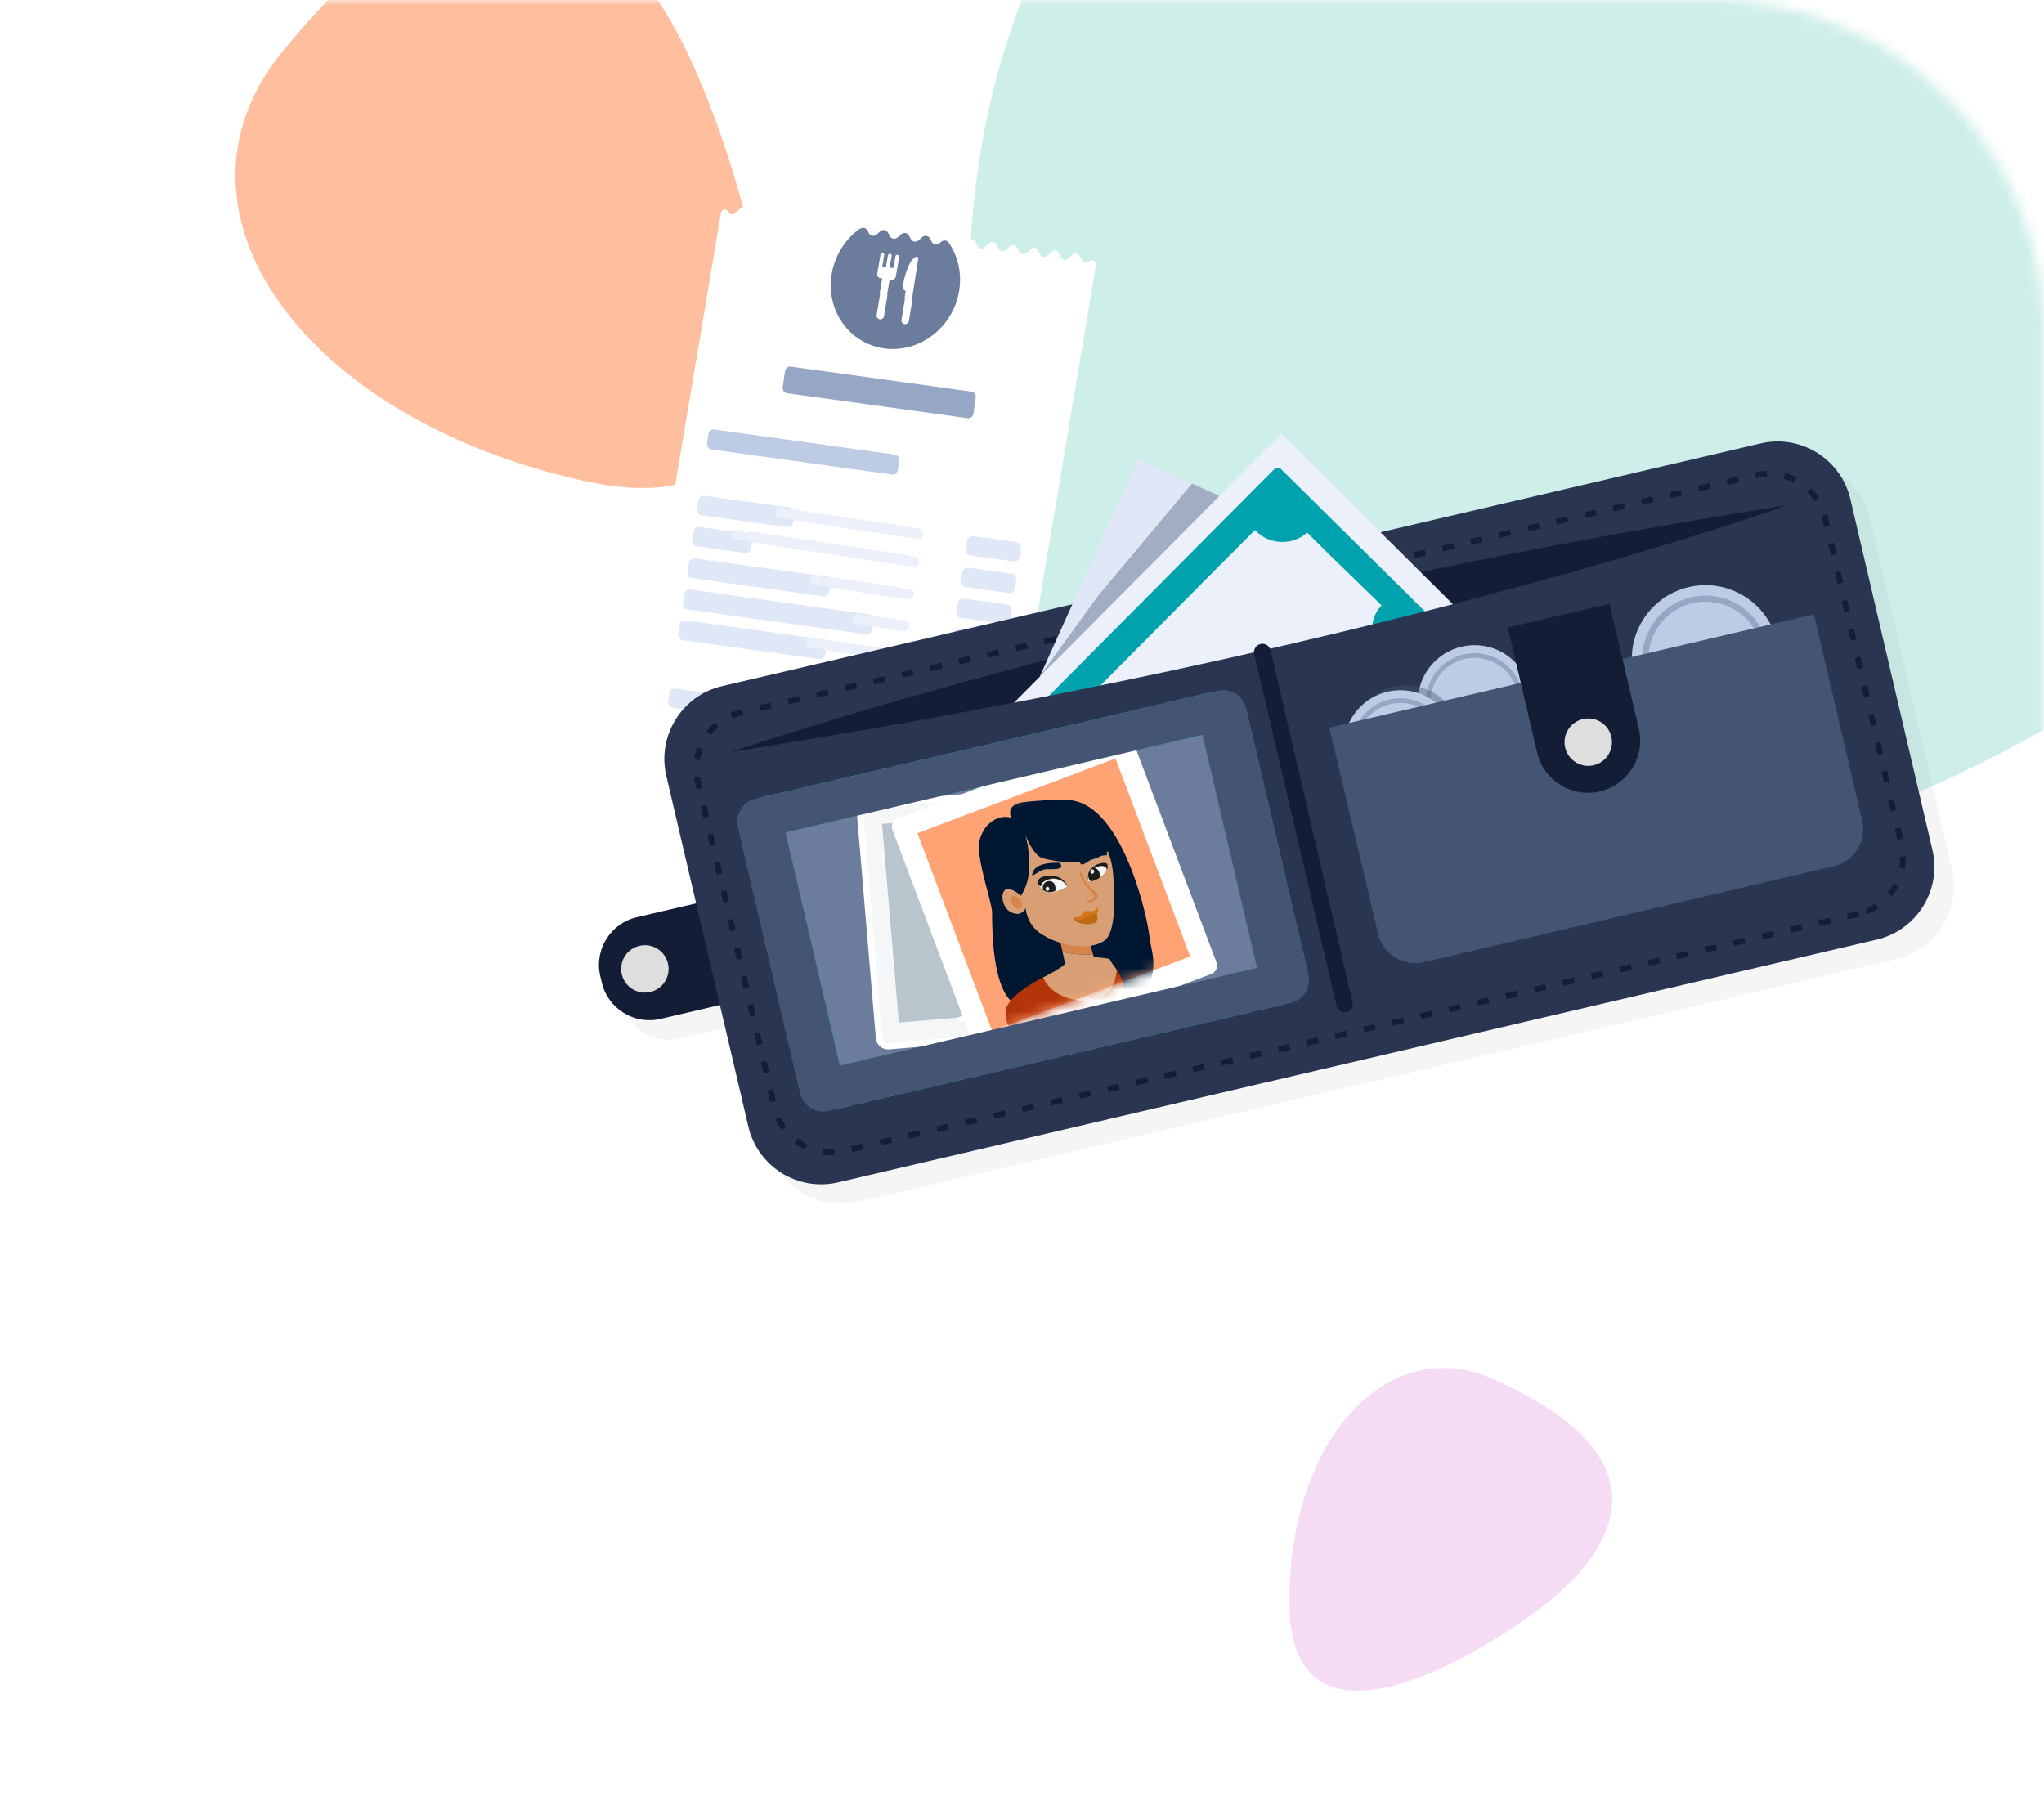 <?xml version="1.0" encoding="utf-8"?>
<svg xmlns="http://www.w3.org/2000/svg" width="191" height="170" viewBox="0 0 191 170" fill="none">
<mask id="mask0_429_43868" style="mask-type:alpha" maskUnits="userSpaceOnUse" x="0" y="0" width="191" height="170">
<path d="M0 0H160C177.121 0 191 13.879 191 31V170H0V0Z" fill="#D9D9D9"/>
</mask>
<g mask="url(#mask0_429_43868)">
<g clip-path="url(#clip0_429_43868)">
<path d="M92.004 45.339C80.244 -27.802 142.812 -46.545 169.042 -37.128C195.319 -27.711 248.055 30.482 199.82 62.755C151.586 95.029 98.757 87.075 92.004 45.339Z" fill="#CEEEE9"/>
<path d="M139.576 128.893C157.264 136.801 149.836 145.738 144.079 150.183C138.276 154.628 120.728 165.344 120.496 150.09C120.264 134.882 129.456 124.401 139.576 128.893Z" fill="#F5DBF4"/>
<path d="M26.392 4.816C47.537 -21.148 59.673 -5.266 64.761 6.066C69.849 17.397 80.678 50.767 54.492 44.922C28.306 39.123 14.303 19.628 26.392 4.816Z" fill="#FFBE9E"/>
</g>
<g filter="url(#filter0_d_429_43868)">
<path d="M66.097 17.538L66.112 17.565L66.135 17.544L66.097 17.538Z" fill="#F1F3F3"/>
<path d="M68.104 17.843L68.114 17.869L68.136 17.852L68.104 17.843Z" fill="#F1F3F3"/>
<path d="M70.104 18.156L70.115 18.177L70.137 18.16L70.104 18.156Z" fill="#F1F3F3"/>
<path d="M72.106 18.464L72.116 18.485L72.138 18.469L72.106 18.464Z" fill="#F1F3F3"/>
<path d="M74.112 18.768L74.122 18.794L74.139 18.777L74.112 18.768Z" fill="#F1F3F3"/>
<path d="M76.109 19.076L76.123 19.103L76.146 19.081L76.109 19.076Z" fill="#F1F3F3"/>
<path d="M78.11 19.384L78.125 19.411L78.147 19.389L78.11 19.384Z" fill="#F1F3F3"/>
<path d="M80.116 19.693L80.127 19.715L80.149 19.698L80.116 19.693Z" fill="#F1F3F3"/>
<path d="M82.117 20.002L82.128 20.023L82.15 20.006L82.117 20.002Z" fill="#F1F3F3"/>
<path d="M84.119 20.305L84.129 20.331L84.151 20.314L84.119 20.305Z" fill="#F1F3F3"/>
<path d="M86.12 20.613L86.135 20.635L86.153 20.618L86.12 20.613Z" fill="#F1F3F3"/>
<path d="M88.121 20.922L88.136 20.948L88.159 20.927L88.121 20.922Z" fill="#F1F3F3"/>
<path d="M90.127 21.231L90.138 21.252L90.16 21.235L90.127 21.231Z" fill="#F1F3F3"/>
<path d="M92.128 21.539L92.139 21.56L92.161 21.543L92.128 21.539Z" fill="#F1F3F3"/>
<path d="M94.13 21.842L94.14 21.869L94.162 21.852L94.13 21.842Z" fill="#F1F3F3"/>
<path d="M96.132 22.151L96.141 22.177L96.163 22.16L96.132 22.151Z" fill="#F1F3F3"/>
<path d="M98.133 22.459L98.148 22.481L98.165 22.463L98.133 22.459Z" fill="#F1F3F3"/>
<path d="M99.342 22.839L99.325 22.856C99.126 23.029 98.836 22.98 98.712 22.762L98.447 22.29C98.323 22.067 98.029 22.021 97.834 22.196L97.381 22.589C97.183 22.757 96.893 22.713 96.769 22.495L96.503 22.022C96.38 21.8 96.085 21.754 95.891 21.928L95.437 22.322C95.238 22.495 94.949 22.445 94.825 22.227L94.559 21.755C94.436 21.532 94.141 21.487 93.947 21.661L93.494 22.054C93.294 22.228 93.005 22.178 92.881 21.96L92.616 21.488C92.492 21.265 92.198 21.22 92.003 21.394L91.55 21.787C91.351 21.96 91.062 21.911 90.938 21.693L90.672 21.221C90.549 20.998 90.254 20.953 90.059 21.127L89.606 21.52C89.407 21.693 89.118 21.644 88.994 21.426L88.728 20.953C88.605 20.731 88.31 20.685 88.116 20.859L87.663 21.253C87.464 21.421 87.174 21.376 87.05 21.159L86.923 20.93C86.727 20.58 86.267 20.507 85.957 20.778L85.724 20.981C85.525 21.154 85.236 21.105 85.112 20.887L84.846 20.415C84.723 20.192 84.428 20.147 84.234 20.321L83.781 20.714C83.582 20.887 83.292 20.838 83.168 20.62L82.903 20.147C82.779 19.925 82.485 19.879 82.29 20.053L81.837 20.447C81.638 20.62 81.349 20.57 81.225 20.352L80.959 19.88C80.836 19.657 80.541 19.612 80.347 19.786L79.893 20.179C79.695 20.348 79.405 20.303 79.281 20.085L79.149 19.857C78.953 19.506 78.492 19.438 78.183 19.704L77.946 19.907C77.748 20.075 77.457 20.03 77.333 19.813L77.068 19.34C76.945 19.117 76.65 19.072 76.455 19.246L76.002 19.639C75.803 19.813 75.514 19.763 75.39 19.545L75.124 19.073C75.001 18.85 74.706 18.805 74.512 18.979L74.058 19.372C73.859 19.546 73.57 19.496 73.446 19.278L73.18 18.806C73.057 18.583 72.763 18.538 72.568 18.712L72.115 19.105C71.916 19.278 71.626 19.229 71.502 19.011L71.237 18.538C71.114 18.316 70.819 18.27 70.624 18.444L70.171 18.838C69.972 19.011 69.683 18.961 69.559 18.744L69.293 18.271C69.17 18.049 68.875 18.003 68.681 18.177L68.228 18.57C68.029 18.739 67.739 18.694 67.615 18.476L67.35 18.004C67.226 17.781 66.931 17.736 66.737 17.91L66.288 18.304C66.089 18.477 65.799 18.432 65.671 18.209C65.493 17.837 65.027 17.939 64.966 18.303L62.826 31.071L62.817 31.07L55.244 76.254C55.179 76.642 55.616 76.883 55.909 76.63C56.108 76.456 56.397 76.506 56.521 76.724L56.787 77.196C56.91 77.419 57.205 77.464 57.399 77.29L57.852 76.897C58.051 76.728 58.341 76.773 58.465 76.991L58.73 77.463C58.854 77.686 59.148 77.731 59.343 77.557L59.796 77.164C59.995 76.991 60.285 77.04 60.409 77.258L60.674 77.731C60.797 77.953 61.092 77.999 61.287 77.825L61.74 77.431C61.939 77.258 62.228 77.308 62.352 77.525L62.618 77.998C62.741 78.221 63.036 78.266 63.23 78.092L63.684 77.699C63.883 77.525 64.172 77.575 64.296 77.793L64.561 78.265C64.685 78.488 64.98 78.533 65.174 78.359L65.627 77.966C65.826 77.793 66.115 77.842 66.24 78.06L66.505 78.532C66.629 78.755 66.923 78.8 67.118 78.626L67.571 78.233C67.769 78.065 68.059 78.109 68.183 78.327L68.685 79.224L68.928 79.013L69.514 78.505C69.713 78.332 70.003 78.377 70.126 78.599L70.392 79.072C70.515 79.294 70.81 79.34 71.004 79.166L71.457 78.773C71.656 78.599 71.946 78.649 72.07 78.867L72.335 79.339C72.459 79.562 72.753 79.607 72.948 79.433L73.401 79.04C73.6 78.866 73.889 78.916 74.013 79.134L74.279 79.606C74.402 79.829 74.697 79.874 74.891 79.7L75.345 79.307C75.543 79.138 75.833 79.183 75.957 79.401L76.387 80.161L76.464 80.294L77.293 79.575C77.491 79.406 77.781 79.451 77.905 79.669L78.171 80.141C78.294 80.364 78.589 80.409 78.783 80.235L79.237 79.842C79.436 79.669 79.725 79.718 79.849 79.936L80.115 80.409C80.238 80.631 80.533 80.677 80.727 80.503L81.18 80.109C81.379 79.936 81.669 79.986 81.793 80.204L82.058 80.676C82.182 80.899 82.476 80.944 82.671 80.77L83.124 80.377C83.323 80.203 83.612 80.253 83.736 80.471L84.002 80.943C84.125 81.166 84.42 81.211 84.614 81.037L85.068 80.644C85.267 80.471 85.556 80.52 85.68 80.738L85.946 81.21C86.069 81.433 86.364 81.478 86.558 81.305L87.011 80.911C87.21 80.743 87.5 80.787 87.624 81.005L87.889 81.478C88.013 81.7 88.307 81.746 88.502 81.572L88.955 81.179C89.153 81.01 89.443 81.055 89.567 81.273C89.742 81.585 90.208 81.483 90.269 81.119L98.089 34.651L99.06 28.859L99.795 24.473L99.994 23.203C100.053 22.819 99.626 22.579 99.333 22.833L99.342 22.839Z" fill="white"/>
<path d="M89.133 81.945L89.117 81.923L89.095 81.94L89.133 81.945Z" fill="#F1F3F3"/>
<path d="M87.131 81.641L87.116 81.614L87.094 81.631L87.131 81.641Z" fill="#F1F3F3"/>
<path d="M85.125 81.332L85.115 81.306L85.093 81.323L85.125 81.332Z" fill="#F1F3F3"/>
<path d="M83.124 81.024L83.114 80.998L83.091 81.019L83.124 81.024Z" fill="#F1F3F3"/>
<path d="M81.123 80.716L81.107 80.694L81.09 80.711L81.123 80.716Z" fill="#F1F3F3"/>
<path d="M79.121 80.407L79.106 80.385L79.084 80.402L79.121 80.407Z" fill="#F1F3F3"/>
<path d="M77.12 80.099L77.105 80.077L77.082 80.094L77.12 80.099Z" fill="#F1F3F3"/>
<path d="M75.113 79.795L75.103 79.769L75.081 79.785L75.113 79.795Z" fill="#F1F3F3"/>
<path d="M73.112 79.487L73.102 79.46L73.079 79.482L73.112 79.487Z" fill="#F1F3F3"/>
<path d="M71.111 79.178L71.1 79.157L71.078 79.174L71.111 79.178Z" fill="#F1F3F3"/>
<path d="M69.11 78.87L69.094 78.848L69.077 78.865L69.11 78.87Z" fill="#F1F3F3"/>
<path d="M67.109 78.562L67.093 78.54L67.071 78.556L67.109 78.562Z" fill="#F1F3F3"/>
<path d="M65.107 78.258L65.092 78.231L65.07 78.248L65.107 78.258Z" fill="#F1F3F3"/>
<path d="M63.101 77.949L63.091 77.923L63.068 77.945L63.101 77.949Z" fill="#F1F3F3"/>
<path d="M61.1 77.641L61.089 77.619L61.067 77.636L61.1 77.641Z" fill="#F1F3F3"/>
<path d="M59.099 77.333L59.088 77.311L59.066 77.328L59.099 77.333Z" fill="#F1F3F3"/>
<path d="M57.096 77.029L57.082 77.002L57.065 77.02L57.096 77.029Z" fill="#F1F3F3"/>
<path d="M80.149 19.698L80.126 19.715L80.116 19.693L80.149 19.698Z" fill="#566F7C"/>
<path d="M82.15 20.006L82.128 20.023L82.117 20.002L82.15 20.006Z" fill="#566F7C"/>
<path d="M84.151 20.314L84.129 20.331L84.119 20.305L84.151 20.314Z" fill="#566F7C"/>
<path d="M85.548 20.997L85.391 21.134C85.162 21.33 84.827 21.279 84.684 21.023L84.485 20.669C84.342 20.413 84.002 20.361 83.778 20.558L83.43 20.861C83.202 21.058 82.866 21.007 82.723 20.75L82.525 20.397C82.382 20.14 82.042 20.089 81.818 20.286L81.47 20.589C81.241 20.785 80.906 20.734 80.763 20.478L80.564 20.124C80.421 19.868 80.081 19.816 79.857 20.013L79.51 20.317C79.281 20.513 78.945 20.462 78.802 20.205L78.645 19.922C78.509 19.681 78.199 19.619 77.966 19.785L77.896 19.8C76.085 21.134 75 23.402 75.268 25.776C75.656 29.165 78.653 31.472 81.968 30.936C85.283 30.4 87.656 27.215 87.272 23.827C87.152 22.783 86.786 21.843 86.236 21.052C86.07 20.846 85.775 20.811 85.563 20.994L85.548 20.997Z" fill="#6C7C9D"/>
<path d="M79.875 22.173C79.892 22.072 79.984 22.002 80.08 22.015C80.176 22.028 80.24 22.12 80.224 22.221L80.042 23.305L80.39 23.353L80.572 22.269C80.588 22.168 80.68 22.098 80.776 22.111C80.872 22.124 80.937 22.216 80.92 22.317L80.738 23.401L81.086 23.449L81.268 22.365C81.285 22.264 81.376 22.194 81.473 22.207C81.569 22.221 81.633 22.312 81.616 22.413L81.313 24.224C81.279 24.424 81.096 24.565 80.908 24.539L80.734 24.515L80.491 25.963L79.795 25.867L80.038 24.419L79.864 24.395C79.671 24.369 79.543 24.185 79.576 23.984L79.88 22.173L79.875 22.173Z" fill="white"/>
<path d="M79.849 25.843L80.538 25.938L80.209 27.925C80.176 28.125 79.996 28.266 79.805 28.24C79.615 28.214 79.487 28.03 79.52 27.83L79.849 25.843Z" fill="white"/>
<path d="M82.165 26.292L82.858 26.387L82.534 28.374C82.501 28.574 82.319 28.715 82.128 28.688C81.936 28.662 81.808 28.478 81.84 28.278L82.165 26.292Z" fill="white"/>
<path d="M82.107 25.526C82.153 25.556 82.201 25.577 82.255 25.585L82.233 25.582L82.115 26.305L82.806 26.401L82.924 25.677L83.409 22.551C83.413 22.527 83.408 22.502 83.398 22.476C83.388 22.456 83.372 22.434 83.347 22.416C83.323 22.398 83.3 22.39 83.273 22.386C83.246 22.382 83.218 22.383 83.193 22.395C82.364 22.718 81.96 25.111 81.96 25.111C81.943 25.157 81.939 25.21 81.945 25.265C81.951 25.314 81.97 25.366 81.996 25.408C82.026 25.451 82.061 25.49 82.108 25.521L82.107 25.526Z" fill="white"/>
<path d="M88.375 34.997L71.502 32.661C71.24 32.625 70.995 32.818 70.955 33.092L70.739 34.581C70.699 34.855 70.88 35.106 71.143 35.143L88.015 37.478C88.278 37.515 88.523 37.322 88.562 37.048L88.778 35.559C88.818 35.285 88.637 35.034 88.375 34.997Z" fill="#96A6C5"/>
<path d="M81.218 40.886L64.341 38.537C64.079 38.501 63.834 38.695 63.794 38.971L63.67 39.832C63.631 40.108 63.811 40.362 64.074 40.398L80.951 42.747C81.214 42.783 81.459 42.589 81.499 42.313L81.622 41.452C81.662 41.176 81.481 40.922 81.218 40.886Z" fill="#BECBE4"/>
<path d="M71.436 45.831L63.409 44.726C63.146 44.69 62.901 44.88 62.861 45.152L62.737 45.997C62.697 46.268 62.878 46.517 63.141 46.553L71.168 47.658C71.431 47.694 71.676 47.503 71.716 47.232L71.84 46.387C71.879 46.116 71.699 45.867 71.436 45.831Z" fill="#E0E7F6"/>
<path d="M74.787 52.282L62.518 50.583C62.255 50.547 62.01 50.74 61.971 51.014L61.847 51.867C61.807 52.141 61.988 52.393 62.251 52.429L74.519 54.127C74.782 54.164 75.027 53.971 75.067 53.697L75.191 52.844C75.23 52.57 75.05 52.318 74.787 52.282Z" fill="#E0E7F6"/>
<path d="M74.449 58.149L61.652 56.376C61.389 56.34 61.144 56.532 61.104 56.807L60.98 57.661C60.941 57.935 61.121 58.187 61.384 58.224L74.181 59.996C74.444 60.033 74.689 59.84 74.729 59.566L74.853 58.711C74.892 58.437 74.712 58.185 74.449 58.149Z" fill="#E0E7F6"/>
<path d="M64.385 63.249L60.688 62.744C60.426 62.708 60.181 62.896 60.141 63.163L60.017 63.997C59.977 64.264 60.157 64.51 60.419 64.546L64.116 65.051C64.378 65.087 64.623 64.899 64.663 64.631L64.787 63.798C64.827 63.53 64.647 63.285 64.385 63.249Z" fill="#E0E7F6"/>
<path d="M78.822 55.821L62.078 53.491C61.815 53.455 61.57 53.649 61.531 53.925L61.407 54.785C61.367 55.062 61.548 55.315 61.811 55.352L78.554 57.681C78.817 57.718 79.062 57.523 79.102 57.247L79.225 56.387C79.265 56.111 79.084 55.857 78.822 55.821Z" fill="#E0E7F6"/>
<path d="M67.515 48.274L62.962 47.651C62.699 47.615 62.455 47.804 62.415 48.072L62.29 48.908C62.251 49.177 62.431 49.423 62.693 49.459L67.246 50.082C67.509 50.118 67.754 49.929 67.793 49.661L67.918 48.825C67.958 48.557 67.777 48.31 67.515 48.274Z" fill="#E0E7F6"/>
<path d="M92.602 49.062L88.514 48.504C88.252 48.468 88.007 48.656 87.968 48.924L87.843 49.759C87.803 50.027 87.984 50.273 88.246 50.309L92.333 50.867C92.595 50.903 92.84 50.715 92.88 50.447L93.004 49.612C93.044 49.345 92.864 49.098 92.602 49.062Z" fill="#E0E7F6"/>
<path d="M91.739 54.899L87.661 54.342C87.399 54.306 87.154 54.494 87.114 54.762L86.99 55.597C86.95 55.864 87.13 56.111 87.392 56.147L91.47 56.704C91.732 56.74 91.977 56.552 92.017 56.284L92.141 55.449C92.181 55.181 92.001 54.935 91.739 54.899Z" fill="#E0E7F6"/>
<path d="M90.883 60.684L86.782 60.123C86.519 60.087 86.275 60.275 86.235 60.543L86.111 61.378C86.071 61.646 86.251 61.892 86.513 61.928L90.615 62.489C90.877 62.524 91.121 62.336 91.161 62.068L91.286 61.234C91.326 60.966 91.145 60.719 90.883 60.684Z" fill="#E0E7F6"/>
<path d="M89.909 67.119L85.808 66.558C85.546 66.522 85.301 66.71 85.261 66.978L85.137 67.813C85.097 68.081 85.277 68.327 85.539 68.363L89.641 68.924C89.903 68.96 90.148 68.771 90.188 68.503L90.312 67.669C90.352 67.401 90.171 67.155 89.909 67.119Z" fill="#E0E7F6"/>
<path d="M91.313 57.775L87.226 57.216C86.964 57.18 86.719 57.368 86.679 57.636L86.555 58.471C86.515 58.739 86.695 58.985 86.957 59.021L91.045 59.58C91.307 59.615 91.552 59.427 91.591 59.159L91.716 58.325C91.756 58.057 91.575 57.811 91.313 57.775Z" fill="#E0E7F6"/>
<path d="M92.165 52.014L88.064 51.453C87.802 51.417 87.557 51.606 87.517 51.874L87.393 52.708C87.353 52.976 87.533 53.222 87.795 53.258L91.897 53.819C92.159 53.855 92.404 53.666 92.444 53.398L92.568 52.564C92.608 52.296 92.427 52.05 92.165 52.014Z" fill="#E0E7F6"/>
</g>
<path d="M72.952 47.933L73.19 47.969" stroke="#EBF0FA" stroke-linecap="round" stroke-linejoin="round"/>
<path d="M74.041 48.098L74.892 48.227" stroke="#EBF0FA" stroke-linecap="round" stroke-linejoin="round"/>
<path d="M75.315 48.291L85.101 49.775" stroke="#EBF0FA" stroke-linecap="round" stroke-linejoin="round"/>
<path d="M85.529 49.84L85.767 49.876" stroke="#EBF0FA" stroke-linecap="round" stroke-linejoin="round"/>
<path d="M76.246 54.211L76.484 54.247" stroke="#EBF0FA" stroke-linecap="round" stroke-linejoin="round"/>
<path d="M77.449 54.393L78.41 54.539" stroke="#EBF0FA" stroke-linecap="round" stroke-linejoin="round"/>
<path d="M78.895 54.612L84.192 55.416" stroke="#EBF0FA" stroke-linecap="round" stroke-linejoin="round"/>
<path d="M84.672 55.489L84.91 55.525" stroke="#EBF0FA" stroke-linecap="round" stroke-linejoin="round"/>
<path d="M75.82 60.066L76.058 60.102" stroke="#EBF0FA" stroke-linecap="round" stroke-linejoin="round"/>
<path d="M76.966 60.239L77.874 60.377" stroke="#EBF0FA" stroke-linecap="round" stroke-linejoin="round"/>
<path d="M78.331 60.447L83.338 61.206" stroke="#EBF0FA" stroke-linecap="round" stroke-linejoin="round"/>
<path d="M83.795 61.275L84.032 61.311" stroke="#EBF0FA" stroke-linecap="round" stroke-linejoin="round"/>
<path d="M80.203 57.853L80.441 57.889" stroke="#EBF0FA" stroke-linecap="round" stroke-linejoin="round"/>
<path d="M81.126 57.993L81.816 58.098" stroke="#EBF0FA" stroke-linecap="round" stroke-linejoin="round"/>
<path d="M82.158 58.149L83.879 58.41" stroke="#EBF0FA" stroke-linecap="round" stroke-linejoin="round"/>
<path d="M84.221 58.462L84.459 58.498" stroke="#EBF0FA" stroke-linecap="round" stroke-linejoin="round"/>
<path d="M68.944 49.984L69.181 50.02" stroke="#EBF0FA" stroke-linecap="round" stroke-linejoin="round"/>
<path d="M70.094 50.159L71.007 50.297" stroke="#EBF0FA" stroke-linecap="round" stroke-linejoin="round"/>
<path d="M71.464 50.366L84.678 52.37" stroke="#EBF0FA" stroke-linecap="round" stroke-linejoin="round"/>
<path d="M85.135 52.439L85.373 52.475" stroke="#EBF0FA" stroke-linecap="round" stroke-linejoin="round"/>
<path d="M66.631 65.231L66.868 65.267" stroke="#EBF0FA" stroke-linecap="round" stroke-linejoin="round"/>
<path d="M67.781 65.406L68.695 65.544" stroke="#EBF0FA" stroke-linecap="round" stroke-linejoin="round"/>
<path d="M69.151 65.613L82.365 67.617" stroke="#EBF0FA" stroke-linecap="round" stroke-linejoin="round"/>
<path d="M82.822 67.686L83.06 67.722" stroke="#EBF0FA" stroke-linecap="round" stroke-linejoin="round"/>
<g style="mix-blend-mode:multiply" opacity="0.04">
<path d="M130.82 51.56L166.339 43.258C170.096 42.38 173.854 44.713 174.732 48.469L182.397 81.239C183.275 84.995 180.942 88.752 177.184 89.63L80.146 112.311C76.389 113.189 72.631 110.856 71.752 107.1L69.098 95.75L63.554 97.046C61.097 97.62 58.639 96.094 58.064 93.638L57.923 93.034C57.348 90.577 58.875 88.12 61.332 87.546L66.876 86.25L64.088 74.33C63.209 70.574 65.543 66.817 69.3 65.939L102.038 58.287L108.149 44.729L115.774 48.166L115.781 48.169L121.556 42.358L130.82 51.56Z" fill="#0D0821"/>
</g>
<path d="M69.996 83.264L59.498 85.718C57.041 86.293 55.514 88.75 56.089 91.206L56.23 91.81C56.804 94.267 59.263 95.792 61.72 95.218L72.218 92.764C74.675 92.19 76.201 89.733 75.627 87.276L75.486 86.673C74.911 84.216 72.453 82.69 69.996 83.264Z" fill="#131D35"/>
<path d="M164.514 41.439L67.475 64.12C63.718 64.999 61.385 68.755 62.263 72.511L69.928 105.281C70.806 109.038 74.564 111.37 78.321 110.492L175.36 87.811C179.117 86.933 181.451 83.176 180.572 79.42L172.908 46.65C172.029 42.894 168.271 40.561 164.514 41.439Z" fill="#2A3551"/>
<path d="M173.688 85.403L78.775 107.578C77.398 107.874 75.959 107.62 74.766 106.871C73.573 106.121 72.721 104.935 72.391 103.566L65.213 73.058C64.89 71.669 65.131 70.208 65.883 68.996C66.635 67.785 67.837 66.921 69.226 66.593L164.083 44.41C165.474 44.089 166.935 44.333 168.147 45.086C169.359 45.84 170.223 47.042 170.55 48.43L177.683 78.939C178.003 80.328 177.761 81.787 177.009 82.998C176.257 84.209 175.057 85.074 173.67 85.403H173.688Z" stroke="#131D35" stroke-width="0.545" stroke-miterlimit="10" stroke-dasharray="1.09 1.64"/>
<path fill-rule="evenodd" clip-rule="evenodd" d="M68.186 70.304C68.186 70.304 109.03 56.318 167.094 47.191C167.094 47.191 130.537 60.521 68.186 70.304Z" fill="#131D35"/>
<path d="M97.191 63.165L98.166 60.995L101.003 54.703L106.321 42.905L113.946 46.343L115.761 47.163L121.89 49.926L122.775 50.327L125 51.321L129.114 53.181L130.154 53.646L129.98 54.038L129.442 55.232L128.913 56.409L128.238 57.904L125.192 64.651L97.191 63.165Z" fill="#E0E7F6"/>
<path d="M138.271 58.953L126.587 70.724L93.396 74.754L94.6 65.818L119.728 40.534L138.271 58.953Z" fill="#EBF0FA"/>
<path d="M126.204 68.508L131.996 62.672L135.134 59.518C135.142 59.378 135.142 59.238 135.134 59.098L134.906 58.87L119.61 43.744C119.464 43.73 119.318 43.73 119.172 43.744L94.19 68.873L93.588 73.359L114.785 52.023L116.609 50.199L117.266 49.534C117.847 50.159 118.637 50.55 119.487 50.635C120.337 50.718 121.188 50.489 121.881 49.989L122.136 49.761L122.766 50.391L124.298 51.904L128.548 56.035L128.913 56.39L129.105 56.582C128.7 56.991 128.419 57.506 128.293 58.068C128.164 58.684 128.194 59.324 128.38 59.925C128.567 60.526 128.904 61.07 129.36 61.505L119.327 71.535L126.204 68.508Z" fill="#00A3AD"/>
<g style="mix-blend-mode:multiply" opacity="0.4">
<path d="M113.946 46.343L112.176 48.13L110.598 49.716L107.944 52.397L106.311 54.029L100.866 59.518L99.252 61.141L97.191 63.165L102.581 55.716L109.814 47.072L111.383 45.194L113.946 46.343Z" fill="#445473"/>
</g>
<path fill-rule="evenodd" clip-rule="evenodd" d="M68.186 70.304C83.473 67.906 97.2 65.299 109.23 62.718C124.38 59.472 136.821 56.281 146.27 53.646C159.852 49.844 167.13 47.191 167.13 47.191L164.065 86.963L81.211 105.773L68.186 70.304Z" fill="#2A3551"/>
<path d="M159.368 68.453C163.171 68.453 166.254 65.371 166.254 61.569C166.254 57.767 163.171 54.685 159.368 54.685C155.565 54.685 152.482 57.767 152.482 61.569C152.482 65.371 155.565 68.453 159.368 68.453Z" fill="#BECBE4"/>
<path d="M159.368 67.195C162.476 67.195 164.996 64.676 164.996 61.569C164.996 58.462 162.476 55.944 159.368 55.944C156.26 55.944 153.741 58.462 153.741 61.569C153.741 64.676 156.26 67.195 159.368 67.195Z" stroke="#96A6C5" stroke-width="0.572" stroke-miterlimit="10"/>
<path d="M137.788 70.888C140.715 70.888 143.087 68.516 143.087 65.59C143.087 62.665 140.715 60.293 137.788 60.293C134.861 60.293 132.489 62.665 132.489 65.59C132.489 68.516 134.861 70.888 137.788 70.888Z" fill="#BECBE4"/>
<path d="M137.788 69.921C140.181 69.921 142.12 67.982 142.12 65.591C142.12 63.199 140.181 61.26 137.788 61.26C135.395 61.26 133.456 63.199 133.456 65.591C133.456 67.982 135.395 69.921 137.788 69.921Z" stroke="#96A6C5" stroke-width="0.44" stroke-miterlimit="10"/>
<g style="mix-blend-mode:multiply" opacity="0.4">
<path d="M131.367 74.653C134.294 74.653 136.666 72.282 136.666 69.356C136.666 66.43 134.294 64.058 131.367 64.058C128.44 64.058 126.068 66.43 126.068 69.356C126.068 72.282 128.44 74.653 131.367 74.653Z" fill="#445473"/>
</g>
<path d="M130.865 75.1C133.792 75.1 136.164 72.728 136.164 69.803C136.164 66.877 133.792 64.505 130.865 64.505C127.938 64.505 125.566 66.877 125.566 69.803C125.566 72.728 127.938 75.1 130.865 75.1Z" fill="#BECBE4"/>
<path d="M130.865 74.134C133.258 74.134 135.198 72.195 135.198 69.803C135.198 67.411 133.258 65.472 130.865 65.472C128.472 65.472 126.533 67.411 126.533 69.803C126.533 72.195 128.472 74.134 130.865 74.134Z" stroke="#96A6C5" stroke-width="0.44" stroke-miterlimit="10"/>
<path d="M125.803 94.585C125.605 94.626 125.399 94.588 125.228 94.479C125.058 94.37 124.937 94.199 124.891 94.002L117.193 61.086C117.157 60.889 117.198 60.686 117.308 60.518C117.418 60.35 117.587 60.231 117.782 60.184C117.977 60.138 118.182 60.167 118.356 60.267C118.53 60.367 118.658 60.53 118.716 60.721L126.387 93.646C126.412 93.746 126.417 93.85 126.402 93.952C126.386 94.055 126.35 94.152 126.295 94.24C126.241 94.328 126.169 94.404 126.084 94.463C126 94.522 125.904 94.564 125.803 94.585Z" fill="#131D35"/>
<path d="M60.26 92.762C61.484 92.762 62.476 91.77 62.476 90.546C62.476 89.322 61.484 88.33 60.26 88.33C59.036 88.33 58.044 89.322 58.044 90.546C58.044 91.77 59.036 92.762 60.26 92.762Z" fill="#DEDEDE"/>
<path d="M124.216 67.998L128.776 87.263C128.991 88.181 129.561 88.975 130.362 89.473C131.162 89.97 132.127 90.13 133.045 89.917L171.353 80.954C172.271 80.737 173.066 80.165 173.564 79.364C174.061 78.562 174.221 77.597 174.007 76.678L169.501 57.412L124.216 67.998Z" fill="#445473"/>
<path fill-rule="evenodd" clip-rule="evenodd" d="M140.898 58.643L143.634 70.323C143.93 71.582 144.713 72.674 145.813 73.356C146.913 74.038 148.239 74.256 149.499 73.961C150.76 73.666 151.851 72.882 152.533 71.783C153.216 70.683 153.434 69.358 153.138 68.098L150.402 56.427L140.898 58.643Z" fill="#131D35"/>
<path d="M148.414 71.572C149.638 71.572 150.63 70.58 150.63 69.356C150.63 68.132 149.638 67.14 148.414 67.14C147.19 67.14 146.197 68.132 146.197 69.356C146.197 70.58 147.19 71.572 148.414 71.572Z" fill="#DEDEDE"/>
<path d="M112.981 64.735L71.416 74.45C69.787 74.831 68.776 76.459 69.157 78.087L74.602 101.366C74.982 102.994 76.611 104.005 78.24 103.625L119.805 93.91C121.433 93.529 122.444 91.901 122.064 90.273L116.619 66.994C116.238 65.366 114.609 64.355 112.981 64.735Z" fill="#26B7A3"/>
<path d="M112.369 68.693L73.415 77.797L78.509 99.576L117.463 90.471L112.369 68.693Z" fill="#6C7C9D"/>
<path d="M101.991 73.503L81.15 75.26C80.688 75.299 80.346 75.705 80.385 76.166L82.142 96.999C82.181 97.461 82.587 97.804 83.049 97.765L103.889 96.008C104.351 95.969 104.694 95.563 104.655 95.102L102.897 74.269C102.858 73.807 102.452 73.464 101.991 73.503Z" fill="#F4F6F8" stroke="white" stroke-width="0.604" stroke-miterlimit="10"/>
<path d="M101 75.427L82.423 76.992L83.99 95.563L102.567 93.997L101 75.427Z" fill="#B9C5CC"/>
<path d="M93.086 93.938C92.995 93.938 90.779 94.667 89.201 95.187C90.603 95.753 92.121 95.971 93.625 95.821C95.129 95.672 96.575 95.16 97.838 94.33V94.257L93.086 93.938Z" fill="white"/>
<path d="M91.882 91.594L92.065 94.33C92.153 94.547 92.314 94.726 92.521 94.838C92.727 94.949 92.966 94.986 93.196 94.941C94.108 94.886 93.825 94.184 93.825 94.184L93.743 92.059L91.882 91.594Z" fill="#F1B399"/>
<path d="M89.155 85.431C88.982 85.256 88.758 85.14 88.516 85.101C88.273 85.062 88.024 85.1 87.805 85.212C86.939 85.577 87.385 86.981 87.915 87.628C88.052 87.772 88.226 87.874 88.418 87.923C88.61 87.973 88.812 87.968 89.002 87.91C89.191 87.851 89.36 87.741 89.491 87.591C89.621 87.441 89.707 87.259 89.739 87.063C89.869 86.768 89.881 86.434 89.773 86.13C89.664 85.827 89.443 85.576 89.155 85.431Z" fill="#F1B399"/>
<path d="M95.996 83.999C95.996 83.999 96.105 83.388 96.671 83.388C97.236 83.388 97.291 85.622 97.063 85.905C96.963 86.023 96.616 85.996 96.479 85.613L95.996 83.999Z" fill="#F1B399"/>
<path d="M96.315 82.586L97.017 86.954L96.552 87.948L91.253 87.765C91.253 87.765 89.721 86.224 89.511 85.85C89.301 85.477 89.228 85.467 89.228 85.467L89.146 82.222C89.146 82.222 91.28 81.31 91.317 81.31L94.053 81.009L95.357 81.2L96.315 82.586Z" fill="#F2D2C6"/>
<path d="M89.201 85.486C88.744 84.721 88.039 84.135 87.203 83.826C85.653 83.142 86.483 82.303 86.875 82.331C87.267 82.358 88.343 82.914 88.051 81.337C87.76 79.76 88.416 78.073 89.274 78.082C90.131 78.091 89.721 79.832 90.961 79.741C92.201 79.65 91.116 77.152 92.785 77.143C93.579 77.143 92.922 78.693 93.761 79.358C94.6 80.024 95.804 78.091 95.804 78.091C95.804 78.091 96.634 78.091 96.132 79.003C95.631 79.915 95.485 80.544 95.95 80.826C96.415 81.109 96.789 80.936 96.57 81.629C96.459 82.571 96.459 83.522 96.57 84.464C96.57 84.464 96.206 82.066 95.293 81.793C94.381 81.519 91.417 81.592 90.076 82.75C89.164 83.507 89.812 85.185 89.812 85.185L89.201 85.486Z" fill="#D9702A"/>
<path d="M92.055 82.859L92.165 83.169C92.165 83.169 91.609 83.169 91.134 83.945C91.134 83.945 90.861 83.881 90.879 83.771C90.954 83.515 91.108 83.288 91.319 83.125C91.531 82.961 91.788 82.868 92.055 82.859Z" fill="#D9702A"/>
<path d="M94.773 82.522V82.814C94.773 82.814 95.248 82.632 95.886 83.215C95.886 83.215 96.105 83.087 96.059 83.005C95.927 82.796 95.73 82.636 95.497 82.548C95.265 82.461 95.011 82.452 94.773 82.522Z" fill="#D9702A"/>
<path d="M89.921 85.331L90.022 85.522L89.456 85.777L89.347 85.632L89.921 85.331Z" fill="#D9702A"/>
<path d="M89.547 85.914L90.085 85.713C90.235 86.258 90.549 86.743 90.985 87.103C91.421 87.462 91.957 87.677 92.521 87.719C94.5 87.865 94.345 86.671 94.345 86.671L95.093 86.607C95.093 86.607 95.804 87.747 96.917 86.552C96.917 86.552 98.44 87.09 98.103 88.376H98.477C98.458 89.01 98.227 89.621 97.82 90.108L98.422 90.053C98.422 90.053 97.802 92.324 94.409 92.543C93.447 92.594 92.495 92.324 91.703 91.777C90.91 91.229 90.322 90.433 90.031 89.516L89.903 89.361L89.748 89.671C89.57 89.405 89.458 89.101 89.424 88.783C89.388 88.466 89.431 88.144 89.547 87.847C89.756 87.219 89.756 86.541 89.547 85.914Z" fill="#D9702A"/>
<path d="M91.545 88.011C91.934 88.15 92.333 88.257 92.74 88.33L92.511 88.54C92.759 88.576 93.012 88.554 93.25 88.476C93.256 88.525 93.249 88.575 93.232 88.62C93.215 88.666 93.186 88.708 93.15 88.74C93.221 88.739 93.29 88.718 93.35 88.679C93.409 88.64 93.457 88.586 93.487 88.522C93.54 88.599 93.611 88.663 93.693 88.707C93.776 88.752 93.868 88.776 93.962 88.777V88.549C93.962 88.549 94.19 88.713 95.138 88.622C95.138 88.622 94.874 89.88 93.123 89.707C92.903 89.713 92.685 89.673 92.483 89.588C92.281 89.504 92.099 89.377 91.95 89.216C91.8 89.056 91.687 88.865 91.617 88.657C91.547 88.45 91.523 88.229 91.545 88.011Z" fill="white"/>
<path d="M92.331 85.521C92.717 85.485 92.996 85.079 92.953 84.612C92.91 84.146 92.563 83.796 92.176 83.832C91.79 83.867 91.512 84.274 91.554 84.74C91.597 85.207 91.945 85.556 92.331 85.521Z" fill="white"/>
<path d="M92.247 85.29C92.528 85.265 92.73 84.967 92.699 84.626C92.667 84.285 92.414 84.03 92.133 84.055C91.853 84.081 91.65 84.379 91.681 84.719C91.713 85.061 91.966 85.316 92.247 85.29Z" fill="black"/>
<path d="M95.412 85.05C95.763 85.018 96.017 84.647 95.978 84.22C95.939 83.794 95.622 83.475 95.271 83.507C94.92 83.539 94.667 83.91 94.706 84.337C94.745 84.763 95.061 85.082 95.412 85.05Z" fill="white"/>
<path d="M95.288 84.887C95.534 84.864 95.709 84.582 95.679 84.256C95.65 83.93 95.426 83.684 95.18 83.707C94.934 83.729 94.76 84.011 94.789 84.337C94.819 84.663 95.043 84.909 95.288 84.887Z" fill="black"/>
<path d="M94.798 86.845C95.224 86.807 95.543 86.475 95.51 86.104C95.477 85.733 95.104 85.463 94.678 85.501C94.251 85.539 93.933 85.871 93.966 86.242C93.999 86.613 94.371 86.883 94.798 86.845Z" fill="#F2D2C6"/>
<path d="M93.716 85.96C93.606 86.002 93.509 86.071 93.433 86.16C93.398 86.197 93.379 86.246 93.379 86.297C93.379 86.348 93.398 86.397 93.433 86.434C93.561 86.589 93.834 86.525 94.044 86.434C94.13 86.55 94.25 86.637 94.386 86.684C94.523 86.731 94.671 86.736 94.81 86.698C94.948 86.674 95.075 86.606 95.172 86.504C95.269 86.402 95.331 86.272 95.348 86.133C95.348 86.005 95.275 85.905 95.166 85.786C95.056 85.668 94.938 85.586 94.819 85.486C94.556 85.302 94.338 85.062 94.181 84.783C94.376 85.032 94.617 85.239 94.892 85.394C95.02 85.486 95.148 85.577 95.275 85.686C95.348 85.738 95.407 85.806 95.449 85.886C95.49 85.965 95.512 86.053 95.512 86.142C95.497 86.319 95.423 86.485 95.302 86.616C95.182 86.746 95.022 86.833 94.847 86.862C94.677 86.897 94.502 86.883 94.34 86.821C94.179 86.76 94.038 86.654 93.934 86.516H94.017C93.898 86.552 93.775 86.571 93.652 86.57C93.583 86.575 93.514 86.564 93.451 86.537C93.387 86.51 93.331 86.468 93.287 86.415C93.272 86.364 93.273 86.31 93.287 86.258C93.302 86.207 93.33 86.16 93.369 86.124C93.47 86.043 93.589 85.986 93.716 85.96Z" fill="#F1B399"/>
<path d="M92.776 82.605C92.238 82.529 91.691 82.571 91.171 82.729C90.651 82.886 90.172 83.155 89.766 83.516C89.365 84.091 89.766 86.097 90.77 86.334C91.211 86.498 91.694 86.514 92.145 86.379C92.596 86.244 92.99 85.966 93.269 85.586C93.816 84.629 93.542 82.869 92.776 82.605Z" stroke="#849BA7" stroke-width="0.199" stroke-miterlimit="10"/>
<path d="M93.825 82.705C93.732 83.415 93.894 84.135 94.281 84.738C94.532 85.086 94.882 85.351 95.285 85.499C95.688 85.647 96.126 85.671 96.543 85.568C96.828 85.265 97.035 84.898 97.146 84.498C97.257 84.097 97.269 83.676 97.181 83.27C97.063 82.623 97.026 82.258 96.133 82.112C95.239 81.966 93.962 81.984 93.825 82.705Z" stroke="#849BA7" stroke-width="0.199" stroke-miterlimit="10"/>
<path d="M88.681 85.148L88.416 85.112L89.547 84.337L89.675 84.464L88.681 85.148Z" fill="#849BA7"/>
<path d="M96.525 83.27L97.081 82.896L97.2 83.024L96.534 83.48L96.525 83.27Z" fill="#849BA7"/>
<path d="M93.451 83.525C93.451 83.525 93.542 83.37 93.816 83.416" stroke="#849BA7" stroke-width="0.199" stroke-miterlimit="10"/>
<path d="M89.11 87.402C89.481 87.232 89.606 86.712 89.391 86.24C89.175 85.769 88.699 85.524 88.328 85.694C87.957 85.863 87.831 86.383 88.047 86.855C88.263 87.327 88.739 87.571 89.11 87.402Z" fill="#F2D2C6"/>
<path d="M92.284 84.592C92.364 84.592 92.429 84.527 92.429 84.446C92.429 84.366 92.364 84.3 92.284 84.3C92.203 84.3 92.138 84.366 92.138 84.446C92.138 84.527 92.203 84.592 92.284 84.592Z" fill="white"/>
<path d="M95.321 84.2C95.401 84.2 95.467 84.135 95.467 84.054C95.467 83.973 95.401 83.908 95.321 83.908C95.24 83.908 95.175 83.973 95.175 84.054C95.175 84.135 95.24 84.2 95.321 84.2Z" fill="white"/>
<path d="M104.728 68.613L83.88 76.475C83.446 76.639 83.227 77.123 83.391 77.556L91.256 98.397C91.42 98.831 91.904 99.049 92.338 98.886L113.186 91.023C113.619 90.86 113.838 90.376 113.675 89.942L105.809 69.101C105.646 68.668 105.161 68.449 104.728 68.613Z" fill="white"/>
<path d="M104.236 70.879L85.726 77.86L92.71 96.364L111.219 89.383L104.236 70.879Z" fill="#FFA375"/>
<mask id="mask1_429_43868" style="mask-type:alpha" maskUnits="userSpaceOnUse" x="85" y="70" width="27" height="27">
<path d="M104.236 70.879L85.726 77.86L92.71 96.364L111.219 89.383L104.236 70.879Z" fill="#FFA375"/>
</mask>
<g mask="url(#mask1_429_43868)">
<path d="M94.482 76.413C94.482 76.413 93.907 75.182 95.603 74.964C96.944 74.806 98.294 74.739 99.644 74.763C104.615 74.763 106.996 84.793 107.342 87.063C107.926 90.856 106.02 92.087 103.21 92.534C100.401 92.981 96.461 93.801 96.461 93.801C96.461 93.801 92.703 96.226 92.703 85.249C92.703 84.255 91.107 80.051 91.554 78.447C92.001 76.842 93.369 76.094 94.482 76.413Z" fill="#001732"/>
<path d="M98.841 90.819L97.473 91.348C97.473 91.348 93.953 93.026 93.962 94.612C93.962 94.868 94.016 95.934 94.5 96.044C97.045 96.618 105.381 94.421 108.045 92.205C107.812 91.417 107.313 90.733 106.633 90.271C105.952 89.809 105.133 89.597 104.314 89.671C102.433 89.698 100.575 90.088 98.841 90.819Z" fill="#B43409"/>
<path d="M101.368 86.379L98.632 86.096C98.632 86.096 99.024 87.783 99.288 88.95C100.219 89.174 101.18 89.248 102.134 89.169L101.368 86.379Z" fill="#D6844C"/>
<path d="M102.207 89.425L102.134 89.169C101.18 89.248 100.219 89.174 99.288 88.95C99.407 89.507 99.507 89.944 99.516 90.035C99.516 90.3 97.473 91.348 97.473 91.348C98.385 93.364 101.304 94.011 103.01 93.108C104.715 92.206 104.314 89.671 104.314 89.671L102.207 89.425Z" fill="#D89F75"/>
<path d="M95.795 77.991C95.795 77.991 96.543 79.987 97.464 80.215C101.87 81.309 103.53 79.559 103.53 79.559C103.76 80.144 103.914 80.757 103.986 81.382C104.15 82.869 104.387 86.853 103.302 87.82C102.216 88.786 99.425 88.549 97.665 87.491C97.157 87.248 96.722 86.875 96.401 86.412C96.082 85.948 95.888 85.409 95.841 84.847C95.781 84.997 95.683 85.128 95.556 85.227C95.43 85.326 95.279 85.39 95.12 85.412C94.817 85.412 94.522 85.313 94.28 85.131C94.038 84.948 93.863 84.692 93.779 84.4C93.542 83.78 93.697 83.051 94.226 83.06C94.671 83.158 95.076 83.391 95.385 83.726C95.965 82.842 96.235 81.789 96.151 80.735C96.178 79.807 96.058 78.881 95.795 77.991Z" fill="#D89F75"/>
<path d="M97.09 82.477C97.13 82.764 97.269 83.028 97.483 83.224C97.647 83.343 97.842 83.414 98.045 83.429C98.249 83.443 98.451 83.401 98.632 83.306H98.705C99.425 83.014 99.726 82.869 99.726 82.869L99.325 82.358L98.513 82.066L97.09 82.477Z" fill="#F4F6F8"/>
<path d="M99.754 82.832C99.754 82.832 99.334 81.51 97.51 81.921C96.835 82.076 96.853 82.723 97.291 82.832C97.291 82.832 97.154 82.449 98.066 82.148C98.384 82.074 98.716 82.1 99.019 82.222C99.321 82.345 99.578 82.558 99.754 82.832Z" fill="#1D1D1B"/>
<path d="M97.455 83.06V83.179C97.62 83.298 97.815 83.369 98.018 83.383C98.221 83.398 98.424 83.355 98.604 83.261C98.641 83.12 98.641 82.973 98.604 82.832C98.595 82.752 98.569 82.675 98.528 82.606C98.486 82.537 98.43 82.478 98.363 82.433C98.296 82.388 98.22 82.358 98.141 82.345C98.061 82.332 97.98 82.336 97.902 82.358C97.826 82.373 97.753 82.403 97.689 82.447C97.625 82.491 97.57 82.548 97.528 82.613C97.486 82.679 97.458 82.752 97.446 82.829C97.433 82.906 97.436 82.985 97.455 83.06Z" fill="#1D1D1B"/>
<path d="M97.897 83.259C97.992 83.251 98.062 83.158 98.053 83.052C98.043 82.946 97.958 82.868 97.862 82.876C97.766 82.885 97.697 82.977 97.706 83.083C97.716 83.189 97.801 83.268 97.897 83.259Z" fill="#F4F6F8"/>
<path d="M101.742 82.349C101.802 82.365 101.864 82.365 101.924 82.349C102.227 82.294 102.513 82.172 102.763 81.993C102.886 81.916 103 81.824 103.101 81.72C103.248 81.566 103.365 81.387 103.447 81.191C103.283 80.608 102.398 80.817 102.07 81.054C101.993 81.123 101.931 81.207 101.888 81.3C101.809 81.471 101.745 81.648 101.696 81.829C101.651 82.094 101.651 82.294 101.742 82.349Z" fill="#F4F6F8"/>
<path d="M101.696 81.866C101.697 81.962 101.717 82.057 101.756 82.145C101.796 82.233 101.853 82.312 101.924 82.376C102.227 82.321 102.513 82.199 102.763 82.021C102.777 81.933 102.777 81.844 102.763 81.756C102.763 81.382 102.508 81.109 102.207 81.136C102.069 81.153 101.942 81.222 101.851 81.328C101.738 81.483 101.683 81.674 101.696 81.866Z" fill="#1D1D1B"/>
<path d="M101.66 82.267C101.635 81.954 101.692 81.64 101.824 81.355C101.962 81.166 102.136 81.007 102.337 80.886C102.537 80.765 102.76 80.686 102.991 80.653C103.612 80.534 103.548 81 103.429 81.31C103.429 81.31 103.429 80.726 102.517 81.009C102.272 81.118 102.061 81.294 101.91 81.516C101.759 81.738 101.672 81.998 101.66 82.267Z" fill="#1D1D1B"/>
<path d="M102.238 81.49C102.262 81.381 102.206 81.277 102.112 81.256C102.019 81.236 101.924 81.307 101.9 81.415C101.876 81.523 101.932 81.628 102.026 81.648C102.119 81.669 102.215 81.598 102.238 81.49Z" fill="#F4F6F8"/>
<path d="M102.399 85.212C102.399 85.212 102.736 85.768 102.453 86.124C102.171 86.479 100.492 86.525 100.301 85.741L100.775 85.878L102.399 85.212Z" fill="#BF6913"/>
<path d="M102.59 84.92C102.718 85.458 102.38 85.385 101.979 85.495C101.578 85.604 100.848 86.297 100.301 85.741C100.47 85.759 100.641 85.729 100.794 85.655C100.947 85.581 101.076 85.465 101.167 85.322C101.331 85.002 101.815 85.194 102.143 85.139C102.472 85.085 102.535 84.701 102.59 84.92Z" fill="#D37518"/>
<path d="M100.912 80.443C100.912 80.443 102.499 79.203 103.247 79.659C103.995 80.115 102.791 79.778 102.171 80.179C101.551 80.58 100.912 81.173 100.912 80.443Z" fill="#001732"/>
<path d="M99.051 80.653C99.051 80.607 96.926 80.498 96.543 81.437C96.16 82.376 97.017 81.237 97.802 81.227C98.586 81.218 99.48 81.309 99.051 80.653Z" fill="#001732"/>
<path d="M95.424 84.857C95.59 84.711 95.516 84.356 95.26 84.066C95.003 83.775 94.66 83.659 94.494 83.805C94.328 83.952 94.401 84.307 94.658 84.597C94.915 84.888 95.258 85.004 95.424 84.857Z" fill="#D6844C"/>
<path d="M106.558 83.717L103.448 87.947C103.448 87.947 103.028 88.932 104.159 90.355C104.852 91.221 105.418 92.907 104.825 93.208C104.232 93.509 108.528 93.491 107.671 88.969C106.813 84.446 106.558 83.717 106.558 83.717Z" fill="#001732"/>
<path d="M100.948 81.793C101.08 82.288 101.349 82.737 101.724 83.088C101.915 83.279 102.399 83.762 102.234 83.908C102.164 83.983 102.077 84.041 101.981 84.076C101.884 84.111 101.78 84.122 101.678 84.109C101.441 84.109 101.459 84.246 101.678 84.282C101.804 84.304 101.934 84.296 102.056 84.258C102.178 84.22 102.289 84.153 102.38 84.063C102.491 83.975 102.571 83.853 102.608 83.717C102.608 83.562 102.025 83.069 101.888 82.924C101.536 82.607 101.272 82.205 101.122 81.756C101.003 81.319 100.866 81.346 100.948 81.793Z" fill="#D6844C"/>
</g>
<path d="M122.264 91.111L116.436 66.165C116.303 65.605 115.955 65.12 115.466 64.816C114.977 64.512 114.388 64.413 113.827 64.542L70.567 74.653C70.007 74.786 69.522 75.135 69.22 75.624C68.917 76.112 68.821 76.701 68.952 77.261L74.781 102.208C74.915 102.766 75.264 103.249 75.753 103.551C76.241 103.853 76.829 103.95 77.389 103.822L120.65 93.719C121.208 93.585 121.691 93.235 121.993 92.747C122.296 92.259 122.393 91.671 122.264 91.111ZM78.484 99.573L73.412 77.79L112.359 68.672L117.457 90.455L78.484 99.573Z" fill="#445473"/>
</g>
<defs>
<filter id="filter0_d_429_43868" x="55.238" y="17.538" width="47.162" height="66.006" filterUnits="userSpaceOnUse" color-interpolation-filters="sRGB">
<feFlood flood-opacity="0" result="BackgroundImageFix"/>
<feColorMatrix in="SourceAlpha" type="matrix" values="0 0 0 0 0 0 0 0 0 0 0 0 0 0 0 0 0 0 127 0" result="hardAlpha"/>
<feOffset dx="2.4" dy="1.6"/>
<feColorMatrix type="matrix" values="0 0 0 0 0.012 0 0 0 0 0.004 0 0 0 0 0.149 0 0 0 0.1 0"/>
<feBlend mode="normal" in2="BackgroundImageFix" result="effect1_dropShadow_429_43868"/>
<feBlend mode="normal" in="SourceGraphic" in2="effect1_dropShadow_429_43868" result="shape"/>
</filter>
<clipPath id="clip0_429_43868">
<rect width="170" height="159" fill="white" transform="translate(192 158) rotate(180)"/>
</clipPath>
</defs>
</svg>
